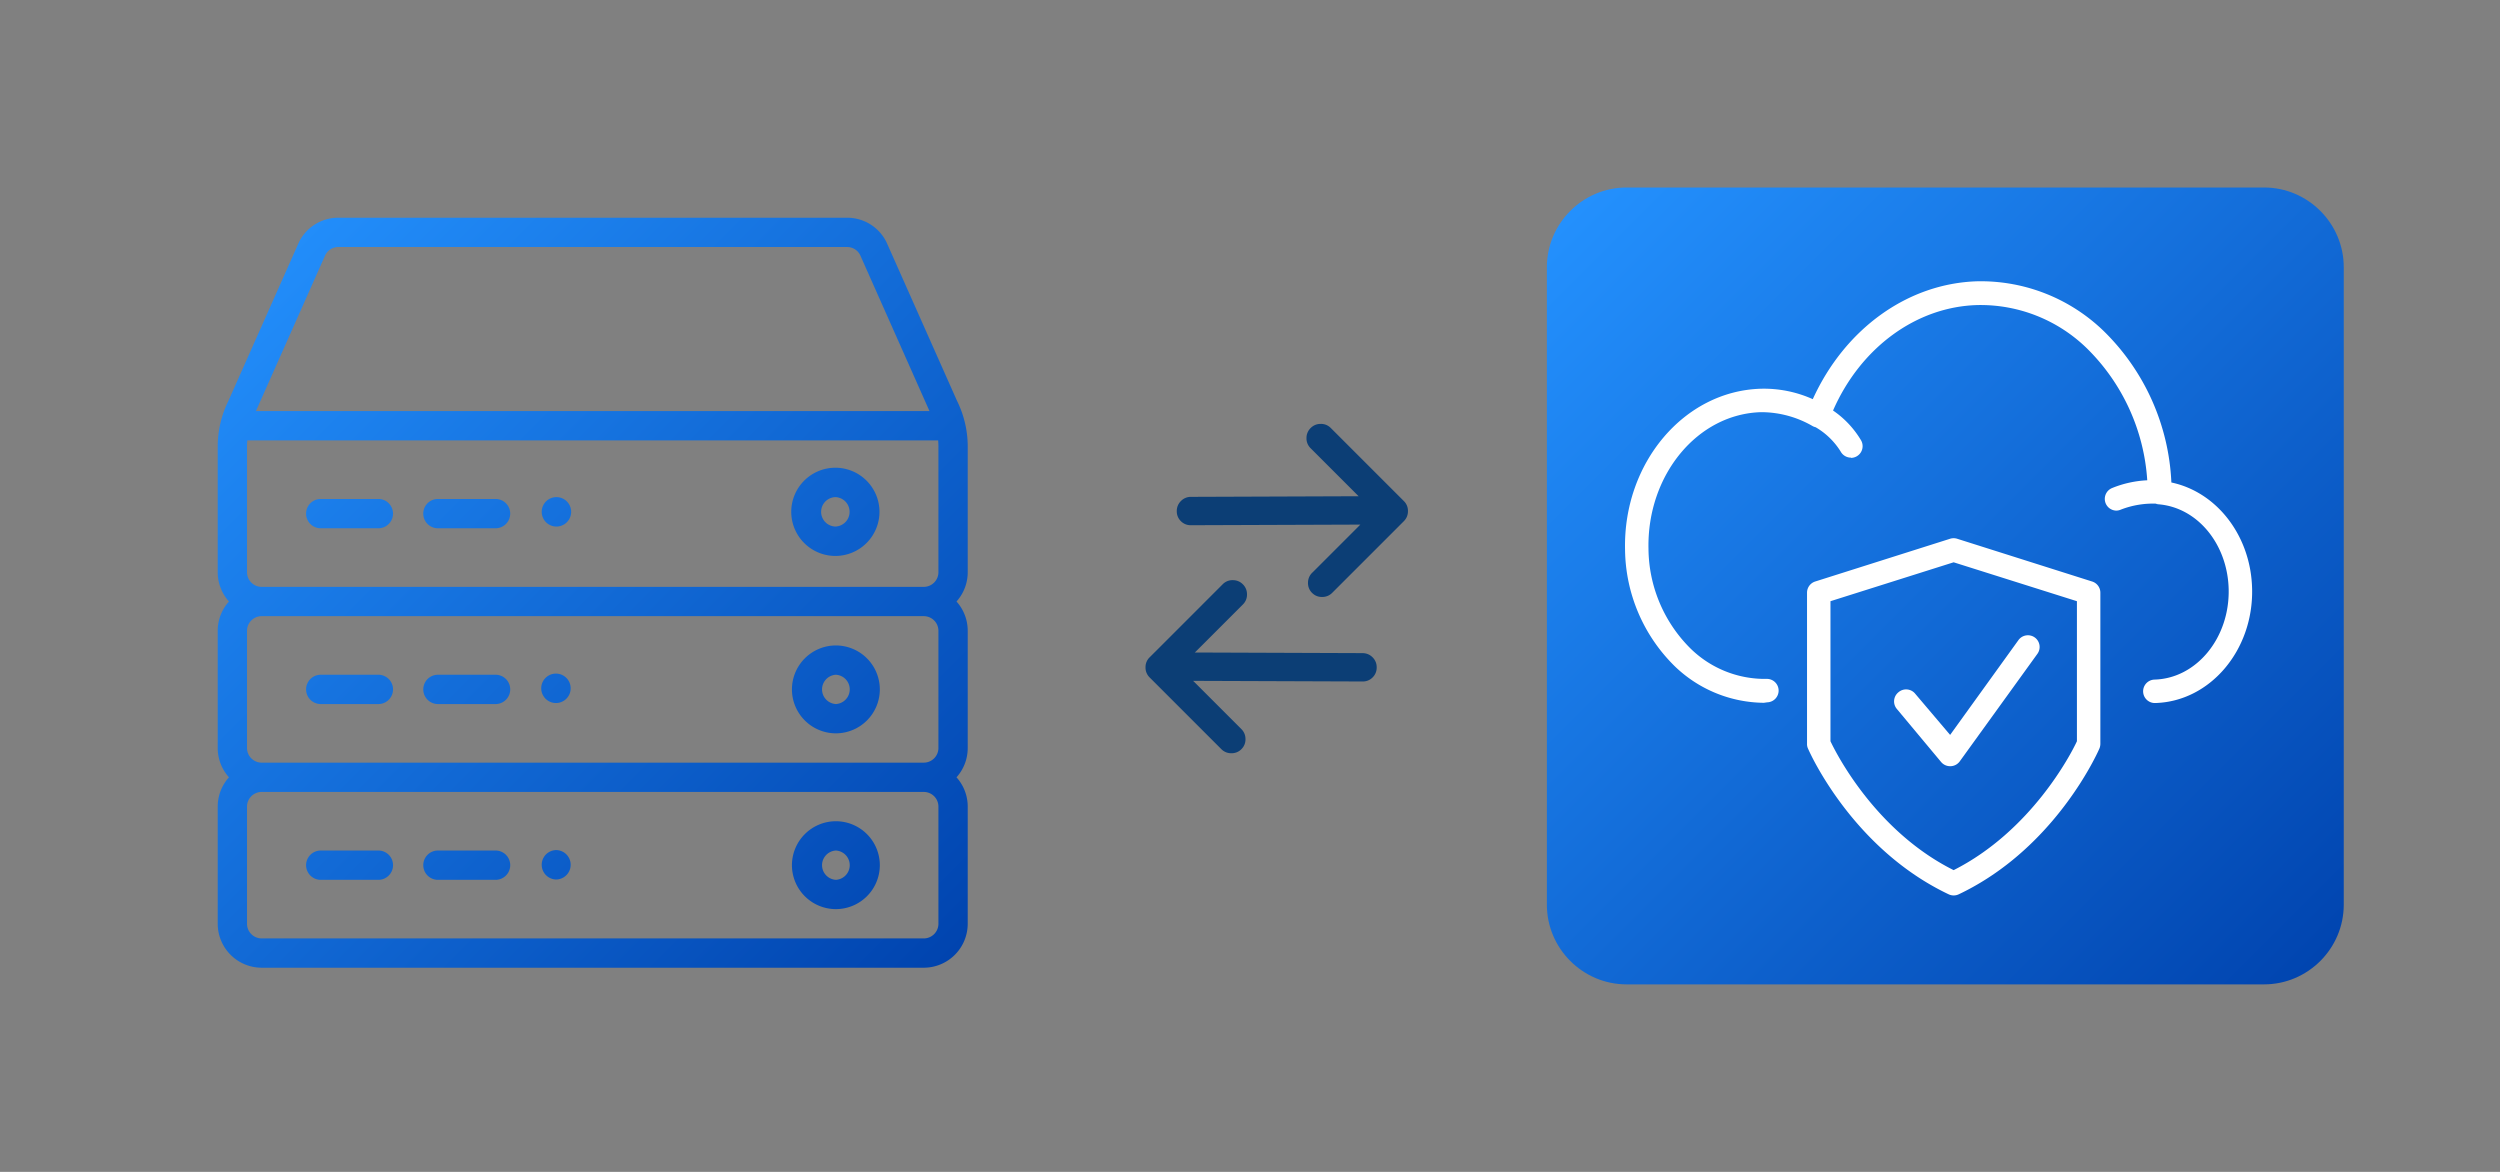 <?xml version="1.0" encoding="UTF-8"?> <svg xmlns="http://www.w3.org/2000/svg" width="160" height="75" viewBox="0 0 160 75"><rect x="0" y="0" width="160" height="75" fill="#808080" stroke="none"/><defs><linearGradient x1=".862%" y1=".862%" x2="99.138%" y2="99.138%" id="2mp01xzmda"><stop stop-color="#2492FF" offset="0%"></stop><stop stop-color="#0043AE" offset="100%"></stop></linearGradient></defs><g fill-rule="nonzero" fill="none"><path d="M144.9 12h-40.8c-2.805 0-5.1 2.295-5.1 5.1v40.8c0 2.805 2.295 5.1 5.1 5.1h40.8c2.805 0 5.1-2.295 5.1-5.1V17.1c0-2.805-2.295-5.1-5.1-5.1z" fill="url(#2mp01xzmda)"></path><path d="m125.258 34.48 8.64 2.737a.75.75 0 0 1 .525.712v9.675c0 .103-.021.205-.06.3a8.538 8.538 0 0 1-.167.357l-.094.188c-.818 1.61-3.571 6.33-8.74 8.785a.75.75 0 0 1-.652 0c-5.168-2.455-7.921-7.176-8.74-8.785l-.093-.188a8.536 8.536 0 0 1-.167-.357.676.676 0 0 1-.06-.3V37.93a.75.75 0 0 1 .518-.712l8.64-2.738a.75.75 0 0 1 .45 0zm-.225 1.507-7.883 2.49v8.962c.413.878 2.933 5.775 7.883 8.25 4.95-2.505 7.5-7.402 7.89-8.25v-8.962l-7.89-2.49zm5.195 4.813a.75.75 0 0 1 .167 1.044l-4.972 6.885a.75.75 0 0 1-.578.308h-.037a.75.75 0 0 1-.578-.27l-2.835-3.398a.75.75 0 0 1 .096-1.056.75.75 0 0 1 1.06.06l2.257 2.661 4.372-6.067a.75.75 0 0 1 1.048-.167zm4.45-19.573a14.445 14.445 0 0 1 4.29 9.652c2.917.615 5.1 3.428 5.167 6.818.083 3.93-2.7 7.2-6.202 7.297a.75.75 0 0 1-.045-1.5c2.685-.075 4.807-2.662 4.747-5.767-.06-2.88-1.98-5.25-4.5-5.453a.751.751 0 0 1-.175-.037l.22.007a5.678 5.678 0 0 0-2.475.383.75.75 0 0 1-.247.052.75.75 0 0 1-.278-1.447 6.818 6.818 0 0 1 2.244-.494 13.027 13.027 0 0 0-3.819-8.401 9.75 9.75 0 0 0-7.042-2.813c-3.923.1-7.492 2.733-9.248 6.75a6.06 6.06 0 0 1 1.8 1.92.75.75 0 0 1-.652 1.11v-.015a.75.75 0 0 1-.66-.39 4.628 4.628 0 0 0-1.606-1.558.667.667 0 0 1-.187-.07c-1-.582-2.135-.89-3.292-.892-4.08.105-7.313 4.028-7.215 8.738a9.09 9.09 0 0 0 2.685 6.382 6.795 6.795 0 0 0 4.875 1.95.75.75 0 0 1 .037 1.5l-.21.03a8.31 8.31 0 0 1-5.737-2.37 10.62 10.62 0 0 1-3.15-7.44c-.12-5.535 3.772-10.14 8.677-10.29a7.634 7.634 0 0 1 3.338.668c2.04-4.485 6.06-7.418 10.545-7.545a11.31 11.31 0 0 1 8.115 3.225z" fill="#FFF"></path><path d="M40.279 0c1.072 0 2.036.596 2.516 1.555l.018.038 4.505 10.133c.458.927.682 1.931.682 2.914v8.047a2.8 2.8 0 0 1-.718 1.875A2.8 2.8 0 0 1 48 26.438v7.5a2.8 2.8 0 0 1-.718 1.876A2.8 2.8 0 0 1 48 37.687v7.5A2.816 2.816 0 0 1 45.187 48H2.813A2.816 2.816 0 0 1 0 45.187v-7.5a2.8 2.8 0 0 1 .719-1.874A2.8 2.8 0 0 1 0 33.937v-7.5a2.8 2.8 0 0 1 .719-1.875A2.8 2.8 0 0 1 0 22.688V14.64a6.59 6.59 0 0 1 .682-2.914L5.187 1.593l.018-.038A2.798 2.798 0 0 1 7.721 0H40.28zm4.908 36.75H2.813a.939.939 0 0 0-.938.938v7.5c0 .516.42.937.938.937h42.374c.517 0 .938-.42.938-.938v-7.5a.939.939 0 0 0-.938-.937zm-5.624 1.875a2.816 2.816 0 0 1 2.812 2.813 2.816 2.816 0 0 1-2.813 2.812 2.816 2.816 0 0 1-2.812-2.813 2.816 2.816 0 0 1 2.813-2.812zm0 1.875a.939.939 0 0 0 0 1.875.939.939 0 0 0 0-1.875zm-29.25 0a.938.938 0 0 1 0 1.875h-3.75a.938.938 0 0 1 0-1.875h3.75zm7.5 0a.938.938 0 0 1 0 1.875h-3.75a.938.938 0 0 1 0-1.875h3.75zm3.834-.03a.942.942 0 1 1 0 1.884.942.942 0 0 1 0-1.883zm23.54-14.97H2.813a.939.939 0 0 0-.938.938v7.5c0 .516.42.937.938.937h42.374c.517 0 .938-.42.938-.938v-7.5a.939.939 0 0 0-.938-.937zm-5.624 1.875a2.816 2.816 0 0 1 2.812 2.813A2.816 2.816 0 0 1 39.562 33a2.816 2.816 0 0 1-2.812-2.813 2.816 2.816 0 0 1 2.813-2.812zm0 1.875a.939.939 0 0 0 0 1.875.939.939 0 0 0 0-1.875zm-29.25 0a.938.938 0 0 1 0 1.875h-3.75a.938.938 0 0 1 0-1.875h3.75zm7.5 0a.938.938 0 0 1 0 1.875h-3.75a.938.938 0 0 1 0-1.875h3.75zm3.834-.074a.942.942 0 1 1 0 1.884.942.942 0 0 1 0-1.884zm24.46-14.926H1.893c-.01.13-.018.26-.018.39v8.047c0 .517.42.938.938.938h42.374c.517 0 .938-.42.938-.938V14.64c0-.13-.007-.26-.018-.39zM39.529 16a2.827 2.827 0 0 1 2.824 2.824 2.827 2.827 0 0 1-2.824 2.823 2.827 2.827 0 0 1-2.823-2.823A2.827 2.827 0 0 1 39.529 16zm-29.217 2a.938.938 0 0 1 0 1.875h-3.75a.938.938 0 0 1 0-1.875h3.75zm7.5 0a.938.938 0 0 1 0 1.875h-3.75a.938.938 0 0 1 0-1.875h3.75zm3.835-.118a.942.942 0 1 1 0 1.883.942.942 0 0 1 0-1.883zm17.882 0a.942.942 0 0 0 0 1.883.942.942 0 0 0 0-1.883zm.75-16.007H7.72a.933.933 0 0 0-.83.503l-4.445 9.997h43.108L41.11 2.378a.933.933 0 0 0-.83-.503z" fill="url(#2mp01xzmda)" transform="translate(13.934 13.934)"></path><path d="m89.849 32.07-4.68-4.68a.87.87 0 0 0-.643-.26.882.882 0 0 0-.645.265.882.882 0 0 0-.266.645.87.87 0 0 0 .261.643l3.076 3.076-10.727.04a.882.882 0 0 0-.645.266.882.882 0 0 0-.266.645.87.87 0 0 0 .261.643.87.87 0 0 0 .643.261l10.844-.04-3.084 3.084a.882.882 0 0 0-.266.645.87.87 0 0 0 .261.643.87.87 0 0 0 .643.26.882.882 0 0 0 .645-.265l4.583-4.583a.882.882 0 0 0 .265-.645.87.87 0 0 0-.26-.643zM73.575 42.07l4.68-4.68a.87.87 0 0 1 .643-.26c.253 0 .468.09.645.265a.882.882 0 0 1 .265.645.87.87 0 0 1-.26.643L76.47 41.76l10.728.04c.253.002.468.09.645.266a.882.882 0 0 1 .265.645.87.87 0 0 1-.26.643.87.87 0 0 1-.643.261l-10.845-.04 3.085 3.084a.882.882 0 0 1 .266.645.87.87 0 0 1-.261.643.87.87 0 0 1-.643.26.882.882 0 0 1-.645-.265l-4.583-4.583a.882.882 0 0 1-.266-.645.87.87 0 0 1 .261-.643z" fill="#0C3E75"></path></g></svg> 